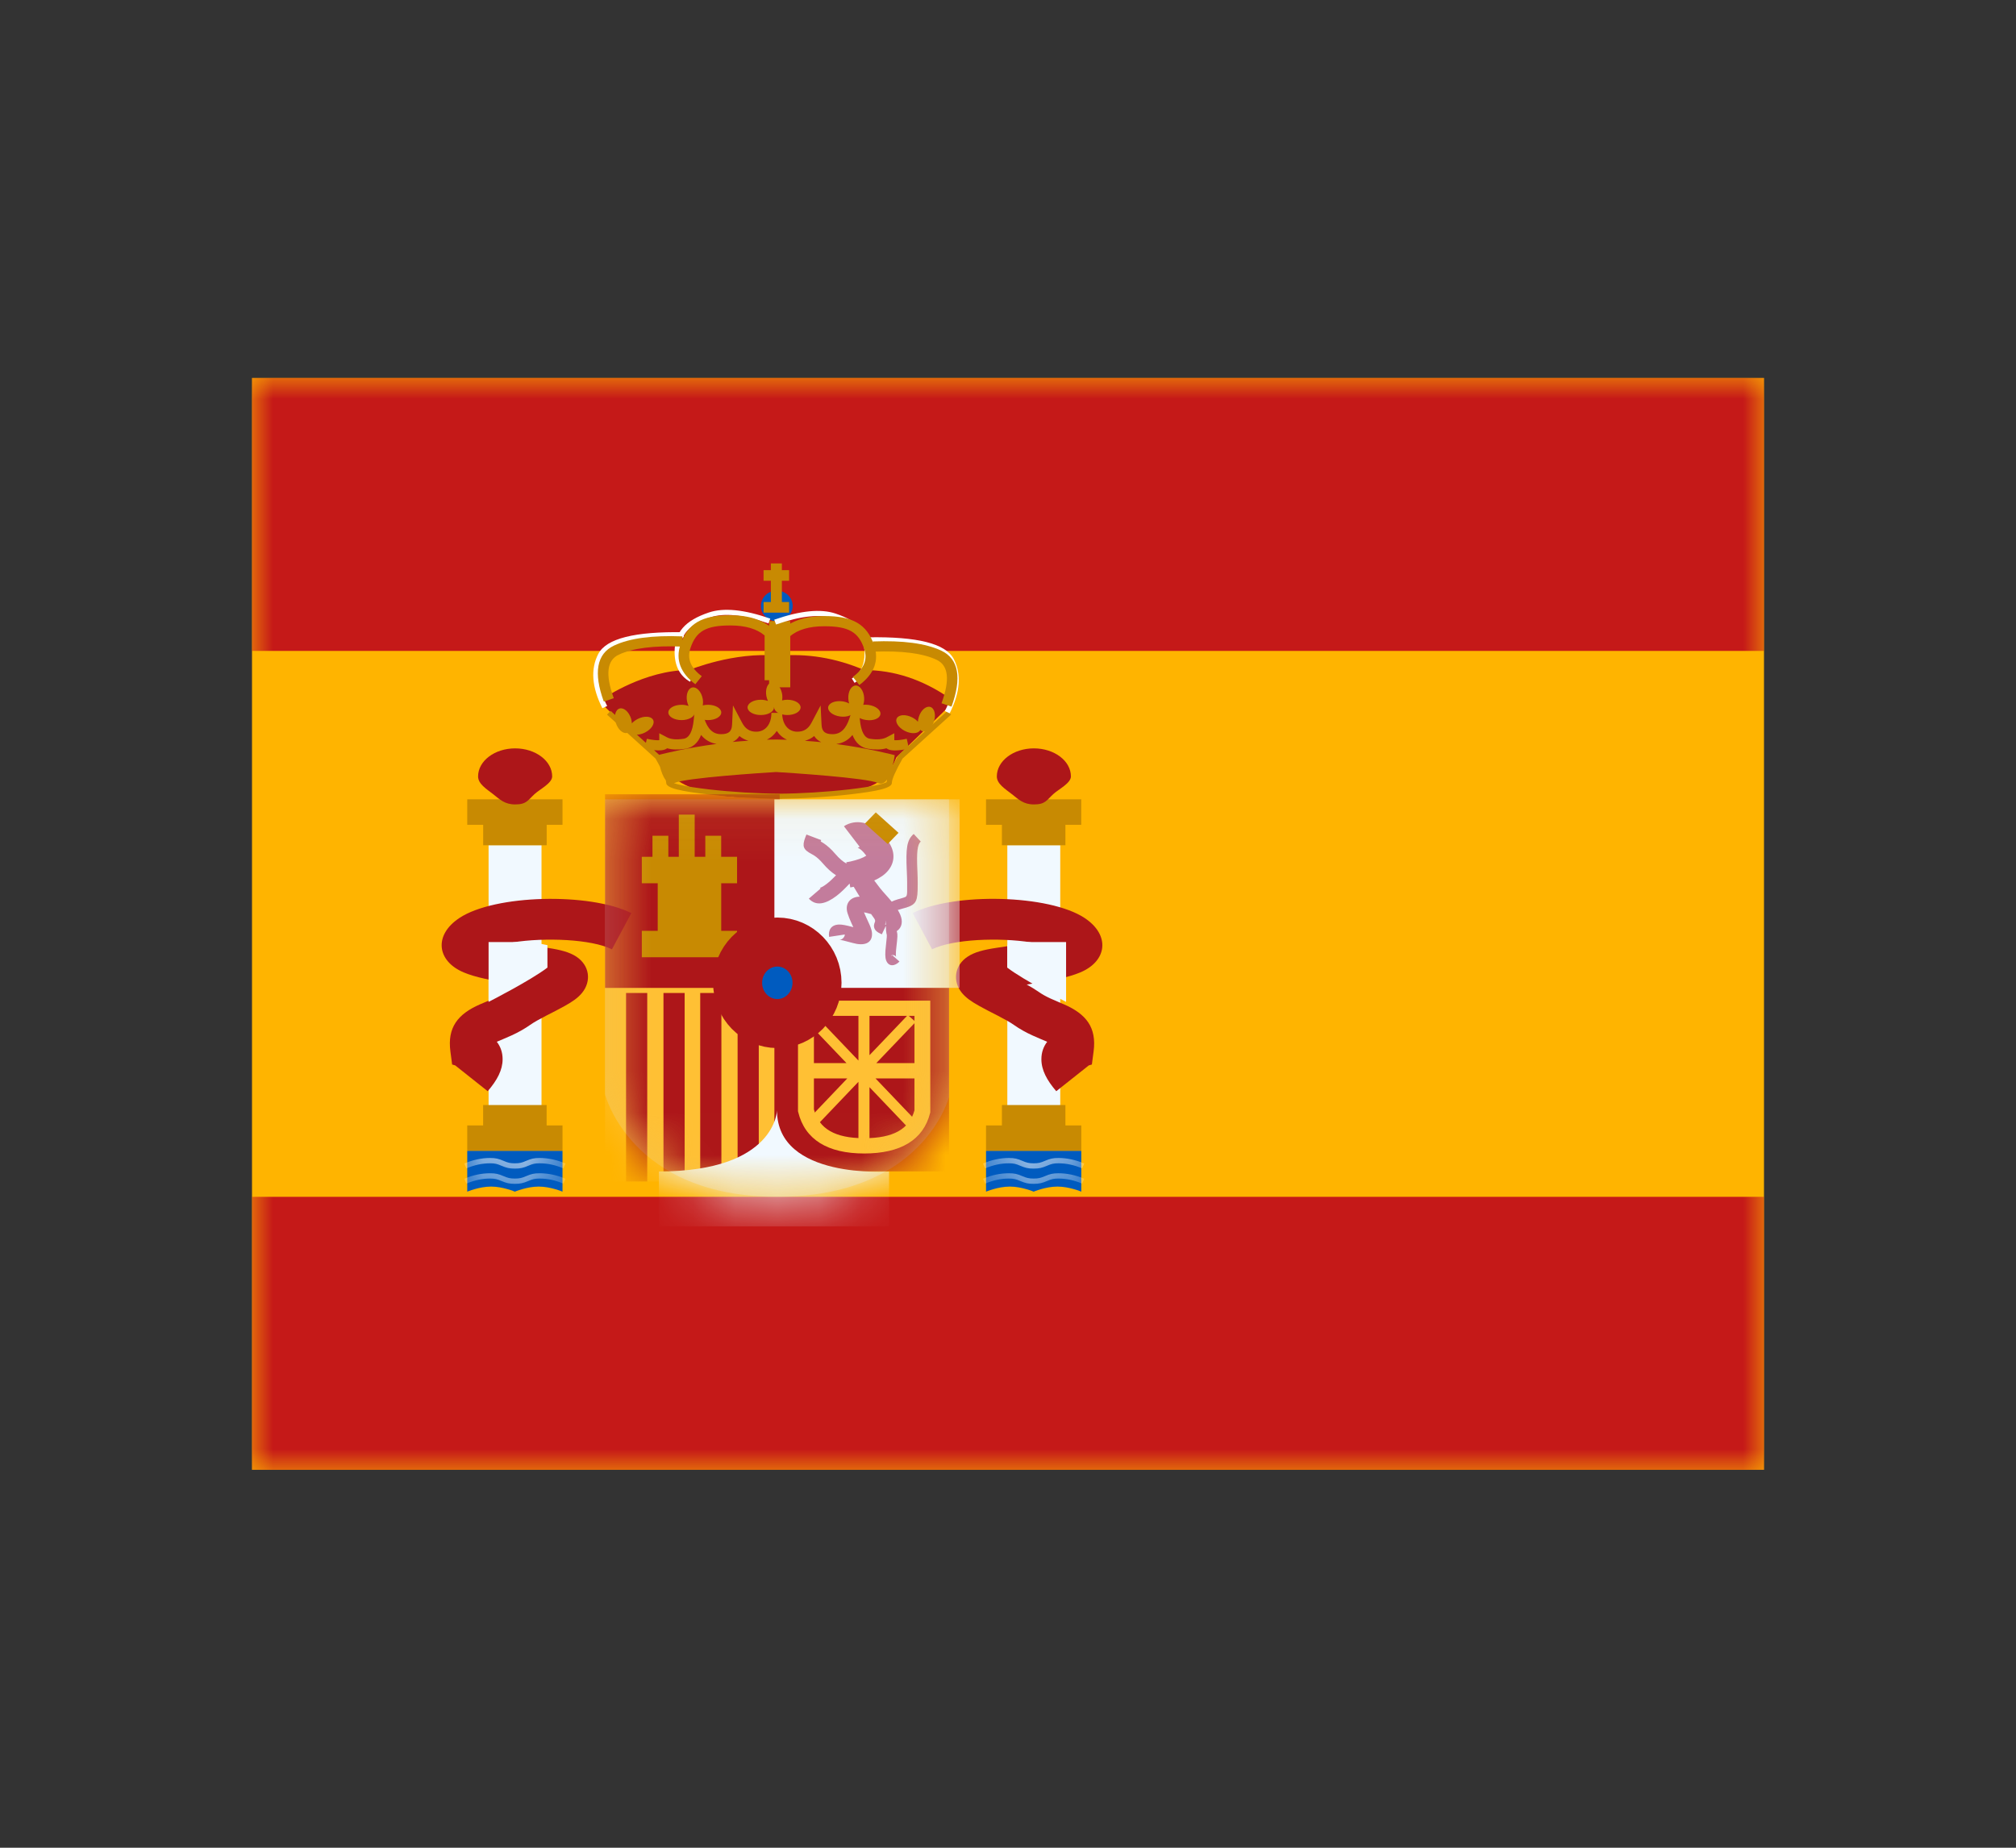 <svg width="48" height="44" viewBox="0 0 48 44" fill="none" xmlns="http://www.w3.org/2000/svg">
<rect x="0" y="0" width="48" height="44" fill="#333333" stroke="none"/>
<path fill-rule="evenodd" clip-rule="evenodd" d="M6 9V35H42V9H6Z" fill="#FFB400"/>
<mask id="mask0_1097_132688" style="mask-type:luminance" maskUnits="userSpaceOnUse" x="6" y="9" width="36" height="26">
<path fill-rule="evenodd" clip-rule="evenodd" d="M6 9V35H42V9H6Z" fill="white"/>
</mask>
<g mask="url(#mask0_1097_132688)">
<path fill-rule="evenodd" clip-rule="evenodd" d="M6 9V15.5H42V9H6Z" fill="#C51918"/>
<path fill-rule="evenodd" clip-rule="evenodd" d="M6 28.5V35H42V28.5H6Z" fill="#C51918"/>
<rect x="11.633" y="20.126" width="1.26" height="6.309" fill="#F1F9FF"/>
<path d="M13.393 19.641H13.016V20.128H11.504V19.641H11.125V19.034H13.393V19.641Z" fill="#C88A02"/>
<path fill-rule="evenodd" clip-rule="evenodd" d="M13.015 26.8H13.393V27.407H11.125V26.8H11.503V26.314H13.015V26.8Z" fill="#C88A02"/>
<path fill-rule="evenodd" clip-rule="evenodd" d="M12.265 19.156C12.539 19.156 12.567 19.056 12.729 18.908C12.854 18.793 13.147 18.65 13.147 18.489C13.147 18.12 12.752 17.821 12.265 17.821C11.778 17.821 11.383 18.12 11.383 18.489C11.383 18.668 11.584 18.788 11.737 18.908C11.897 19.034 12.015 19.156 12.265 19.156Z" fill="#AD1619"/>
<path fill-rule="evenodd" clip-rule="evenodd" d="M11.125 27.406H13.393V28.377C13.393 28.377 13.11 28.256 12.826 28.256C12.543 28.256 12.259 28.377 12.259 28.377C12.259 28.377 11.976 28.256 11.692 28.256C11.409 28.256 11.125 28.377 11.125 28.377V27.406Z" fill="#005BBF"/>
<mask id="mask1_1097_132688" style="mask-type:luminance" maskUnits="userSpaceOnUse" x="11" y="27" width="3" height="2">
<path fill-rule="evenodd" clip-rule="evenodd" d="M11.125 27.406H13.393V28.377C13.393 28.377 13.11 28.256 12.826 28.256C12.543 28.256 12.259 28.377 12.259 28.377C12.259 28.377 11.976 28.256 11.692 28.256C11.409 28.256 11.125 28.377 11.125 28.377V27.406Z" fill="white"/>
</mask>
<g mask="url(#mask1_1097_132688)">
<path d="M11.104 28.186L11.055 28.07C11.259 27.982 11.464 27.939 11.669 27.939C11.802 27.939 11.871 27.956 11.989 28.007C12.092 28.051 12.146 28.065 12.259 28.065C12.372 28.065 12.426 28.051 12.529 28.007C12.647 27.956 12.716 27.939 12.849 27.939C13.054 27.939 13.259 27.982 13.464 28.07L13.414 28.186C13.225 28.105 13.037 28.065 12.849 28.065C12.736 28.065 12.682 28.079 12.579 28.123C12.461 28.173 12.392 28.191 12.259 28.191C12.127 28.191 12.057 28.173 11.939 28.123C11.836 28.079 11.782 28.065 11.669 28.065C11.481 28.065 11.293 28.105 11.104 28.186Z" fill="white"/>
<path d="M11.104 27.823L11.055 27.707C11.259 27.619 11.464 27.575 11.669 27.575C11.802 27.575 11.871 27.593 11.989 27.643C12.092 27.688 12.146 27.702 12.259 27.702C12.372 27.702 12.426 27.688 12.529 27.643C12.647 27.593 12.716 27.575 12.849 27.575C13.054 27.575 13.259 27.619 13.464 27.707L13.414 27.823C13.225 27.742 13.037 27.702 12.849 27.702C12.736 27.702 12.682 27.715 12.579 27.76C12.461 27.81 12.392 27.828 12.259 27.828C12.127 27.828 12.057 27.81 11.939 27.76C11.836 27.715 11.782 27.702 11.669 27.702C11.481 27.702 11.293 27.742 11.104 27.823Z" fill="white"/>
</g>
<rect x="23.984" y="20.126" width="1.26" height="6.309" fill="#F1F9FF"/>
<path d="M25.744 19.641H25.367V20.128H23.855V19.641H23.477V19.034H25.744V19.641Z" fill="#C88A02"/>
<path fill-rule="evenodd" clip-rule="evenodd" d="M25.367 26.8H25.745V27.407H23.477V26.8H23.855V26.314H25.367V26.8Z" fill="#C88A02"/>
<path fill-rule="evenodd" clip-rule="evenodd" d="M24.616 19.156C24.891 19.156 24.918 19.056 25.08 18.908C25.206 18.793 25.498 18.65 25.498 18.489C25.498 18.12 25.104 17.821 24.616 17.821C24.129 17.821 23.734 18.12 23.734 18.489C23.734 18.668 23.936 18.788 24.088 18.908C24.249 19.034 24.366 19.156 24.616 19.156Z" fill="#AD1619"/>
<path fill-rule="evenodd" clip-rule="evenodd" d="M23.477 27.406H25.745V28.377C25.745 28.377 25.461 28.256 25.178 28.256C24.894 28.256 24.611 28.377 24.611 28.377C24.611 28.377 24.327 28.256 24.044 28.256C23.76 28.256 23.477 28.377 23.477 28.377V27.406Z" fill="#005BBF"/>
<mask id="mask2_1097_132688" style="mask-type:luminance" maskUnits="userSpaceOnUse" x="23" y="27" width="3" height="2">
<path fill-rule="evenodd" clip-rule="evenodd" d="M23.477 27.406H25.745V28.377C25.745 28.377 25.461 28.256 25.178 28.256C24.894 28.256 24.611 28.377 24.611 28.377C24.611 28.377 24.327 28.256 24.044 28.256C23.76 28.256 23.477 28.377 23.477 28.377V27.406Z" fill="white"/>
</mask>
<g mask="url(#mask2_1097_132688)">
<path d="M23.456 28.186L23.406 28.07C23.61 27.982 23.816 27.939 24.021 27.939C24.154 27.939 24.223 27.956 24.34 28.007C24.444 28.051 24.498 28.065 24.611 28.065C24.724 28.065 24.777 28.051 24.881 28.007C24.999 27.956 25.068 27.939 25.201 27.939C25.406 27.939 25.611 27.982 25.815 28.07L25.766 28.186C25.577 28.105 25.388 28.065 25.201 28.065C25.087 28.065 25.034 28.079 24.93 28.123C24.813 28.173 24.743 28.191 24.611 28.191C24.478 28.191 24.409 28.173 24.291 28.123C24.188 28.079 24.134 28.065 24.021 28.065C23.833 28.065 23.645 28.105 23.456 28.186Z" fill="white"/>
<path d="M23.456 27.823L23.406 27.707C23.61 27.619 23.816 27.575 24.021 27.575C24.154 27.575 24.223 27.593 24.34 27.643C24.444 27.688 24.498 27.702 24.611 27.702C24.724 27.702 24.777 27.688 24.881 27.643C24.999 27.593 25.068 27.575 25.201 27.575C25.406 27.575 25.611 27.619 25.815 27.707L25.766 27.823C25.577 27.742 25.388 27.702 25.201 27.702C25.087 27.702 25.034 27.715 24.93 27.76C24.813 27.81 24.743 27.828 24.611 27.828C24.478 27.828 24.409 27.81 24.291 27.76C24.188 27.715 24.134 27.702 24.021 27.702C23.833 27.702 23.645 27.742 23.456 27.823Z" fill="white"/>
</g>
<path d="M10.938 21.86C11.781 21.3 14.041 21.251 15.032 21.743L14.57 22.606C14.084 22.364 12.978 22.318 12.203 22.442C12.321 22.461 12.453 22.483 12.601 22.505C12.692 22.519 13.014 22.567 13.043 22.572C13.352 22.618 13.563 22.676 13.72 22.779C14.039 22.988 14.086 23.366 13.858 23.644C13.762 23.761 13.636 23.849 13.446 23.955C13.385 23.989 13.32 24.024 13.232 24.07C13.213 24.079 13.059 24.158 13.015 24.181C12.833 24.275 12.714 24.342 12.625 24.404C12.486 24.502 12.343 24.582 12.181 24.656C12.094 24.697 11.844 24.801 11.844 24.801C11.839 24.803 11.834 24.806 11.829 24.808C11.917 24.922 11.967 25.061 11.967 25.223C11.967 25.479 11.839 25.721 11.612 25.985L10.839 25.371L10.765 25.349L10.724 25.038C10.648 24.465 10.902 24.147 11.427 23.917C11.44 23.911 11.678 23.812 11.745 23.78C11.856 23.729 11.947 23.679 12.032 23.619C12.116 23.561 12.207 23.505 12.316 23.445C11.666 23.344 11.315 23.27 11.046 23.158C10.402 22.891 10.319 22.27 10.938 21.86ZM21.73 21.743C22.721 21.25 24.98 21.3 25.824 21.86C26.443 22.27 26.36 22.891 25.716 23.158C25.447 23.27 25.096 23.344 24.446 23.445C24.555 23.505 24.646 23.561 24.73 23.619C24.815 23.679 24.906 23.729 25.017 23.78C25.084 23.812 25.322 23.911 25.335 23.917C25.86 24.147 26.114 24.465 26.038 25.038L25.997 25.349L25.923 25.371L25.149 25.985C24.922 25.72 24.795 25.479 24.795 25.223C24.795 25.061 24.845 24.922 24.933 24.808C24.928 24.806 24.923 24.803 24.918 24.801C24.918 24.801 24.668 24.697 24.581 24.656C24.419 24.582 24.276 24.502 24.137 24.404C24.048 24.342 23.929 24.275 23.747 24.181C23.702 24.158 23.549 24.079 23.53 24.07C23.442 24.024 23.377 23.989 23.316 23.955C23.125 23.849 23 23.761 22.903 23.644C22.676 23.366 22.723 22.988 23.042 22.779C23.198 22.676 23.41 22.618 23.719 22.572C23.746 22.567 24.069 22.519 24.161 22.505C24.309 22.483 24.441 22.461 24.559 22.442C23.784 22.318 22.678 22.364 22.192 22.606L21.73 21.743Z" fill="#AD1619"/>
<path d="M12.663 22.433L13.034 22.507V23.041C12.638 23.345 11.633 23.858 11.633 23.858V22.433H12.663Z" fill="#F1F9FF"/>
<path d="M24.353 22.433L23.981 22.507V23.041C24.377 23.345 25.383 23.858 25.383 23.858V22.433H24.353Z" fill="#F1F9FF"/>
<path d="M16.411 15.955C16.424 15.949 17.473 15.516 18.514 15.614C18.514 15.614 18.513 15.616 18.513 15.618C19.209 15.553 19.897 15.666 20.577 15.956C21.286 15.956 21.965 16.18 22.613 16.628V16.805L21.343 18.034C21.089 18.712 20.636 18.748 20.283 18.861C20.167 18.898 18.508 18.942 18.508 18.942C18.508 18.942 18.508 18.941 18.508 18.938C16.024 19.214 15.652 18.053 15.646 18.034L14.375 16.805V16.627C14.384 16.621 15.352 15.955 16.411 15.955Z" fill="#AD1619"/>
<path d="M20.472 17.128C20.5 17.43 20.585 17.572 20.712 17.592C20.884 17.619 21.016 17.606 21.107 17.559L21.293 17.461V17.626C21.351 17.632 21.452 17.622 21.589 17.593L21.629 17.77L22.559 16.928L22.645 17.017L21.489 18.064C21.321 18.362 21.235 18.559 21.235 18.642C21.235 18.767 20.898 18.841 20.238 18.917C19.721 18.977 19.11 19.015 18.611 19.021V19.024C18.591 19.024 18.57 19.023 18.549 19.023C18.528 19.023 18.507 19.024 18.486 19.024V19.021C17.987 19.015 17.377 18.977 16.859 18.917C16.2 18.841 15.862 18.767 15.862 18.642C15.862 18.625 15.857 18.603 15.85 18.576C15.787 18.496 15.743 18.371 15.713 18.256C15.683 18.197 15.648 18.133 15.608 18.064L15.352 17.83C15.35 17.83 15.349 17.83 15.348 17.83V17.827L14.453 17.017L14.539 16.928L15.379 17.689L15.401 17.593C15.539 17.622 15.639 17.632 15.697 17.626V17.461L15.883 17.559C15.974 17.606 16.106 17.619 16.278 17.592C16.405 17.572 16.491 17.43 16.519 17.128L16.575 16.519L16.765 17.102C16.85 17.367 16.981 17.483 17.167 17.483C17.349 17.483 17.422 17.419 17.43 17.258L17.452 16.799L17.668 17.209C17.746 17.357 17.853 17.424 18.005 17.424C18.222 17.424 18.367 17.249 18.367 16.975H18.623C18.623 17.249 18.768 17.424 18.985 17.424C19.137 17.424 19.245 17.357 19.322 17.209L19.538 16.799L19.561 17.258C19.569 17.419 19.642 17.483 19.823 17.483C20.009 17.483 20.14 17.367 20.226 17.102L20.415 16.519L20.472 17.128ZM18.48 18.384C18.152 18.404 16.333 18.521 16.058 18.645C16.053 18.646 16.048 18.646 16.044 18.648C16.085 18.662 16.14 18.679 16.209 18.694C16.371 18.73 16.602 18.765 16.875 18.797C17.409 18.859 18.044 18.897 18.549 18.9C19.054 18.897 19.689 18.859 20.223 18.797C20.496 18.765 20.727 18.73 20.889 18.694C20.971 18.676 21.035 18.658 21.076 18.642C21.091 18.636 21.103 18.63 21.11 18.625C21.112 18.605 21.117 18.584 21.123 18.559C21.066 18.641 20.995 18.686 20.903 18.645C20.628 18.521 18.809 18.404 18.48 18.384ZM20.297 17.502C20.196 17.626 20.067 17.697 19.911 17.717C20.724 17.826 21.297 17.982 21.303 17.983C21.303 17.983 21.287 18.103 21.252 18.241C21.289 18.169 21.332 18.087 21.383 17.997L21.395 17.981L21.543 17.847C21.335 17.882 21.185 17.882 21.105 17.819C20.982 17.854 20.837 17.857 20.672 17.831C20.495 17.803 20.371 17.69 20.297 17.502ZM16.693 17.502C16.619 17.69 16.495 17.803 16.318 17.831C16.153 17.857 16.008 17.854 15.885 17.819C15.822 17.868 15.716 17.878 15.573 17.864L15.694 17.974C15.833 17.938 16.359 17.809 17.062 17.715C16.915 17.692 16.791 17.622 16.693 17.502ZM19.385 17.527C19.32 17.582 19.246 17.618 19.163 17.641C19.297 17.65 19.427 17.66 19.554 17.673C19.483 17.639 19.426 17.591 19.385 17.527ZM17.605 17.527C17.566 17.588 17.512 17.635 17.444 17.668C17.566 17.655 17.691 17.648 17.819 17.639C17.74 17.616 17.668 17.58 17.605 17.527ZM18.495 17.406C18.434 17.497 18.355 17.569 18.257 17.613C18.314 17.612 18.372 17.612 18.43 17.611V17.61H18.531V17.611C18.601 17.612 18.671 17.614 18.74 17.616C18.639 17.572 18.557 17.499 18.495 17.406Z" fill="#C88A02"/>
<path fill-rule="evenodd" clip-rule="evenodd" d="M18.495 14.793C18.704 14.793 18.873 14.63 18.873 14.429C18.873 14.228 18.704 14.065 18.495 14.065C18.286 14.065 18.117 14.228 18.117 14.429C18.117 14.63 18.286 14.793 18.495 14.793Z" fill="#005BBF"/>
<path d="M14.752 16.872C14.851 16.843 14.973 16.949 15.024 17.108C15.037 17.148 15.043 17.188 15.044 17.225C15.079 17.186 15.127 17.15 15.183 17.121C15.337 17.043 15.5 17.051 15.549 17.14C15.598 17.228 15.513 17.364 15.36 17.442C15.206 17.521 15.043 17.512 14.994 17.424C14.992 17.421 14.992 17.418 14.991 17.415C14.975 17.432 14.957 17.446 14.935 17.452C14.835 17.481 14.713 17.375 14.663 17.215C14.612 17.055 14.652 16.901 14.752 16.872ZM22.149 16.834C22.249 16.863 22.289 17.017 22.238 17.178C22.187 17.338 22.065 17.443 21.965 17.414C21.944 17.408 21.926 17.395 21.911 17.379C21.91 17.381 21.91 17.384 21.909 17.387C21.86 17.475 21.696 17.484 21.543 17.405C21.389 17.327 21.304 17.191 21.353 17.103C21.402 17.014 21.566 17.006 21.719 17.084C21.774 17.112 21.821 17.148 21.855 17.186C21.857 17.15 21.864 17.111 21.877 17.071C21.927 16.911 22.049 16.805 22.149 16.834ZM20.37 16.324C20.474 16.319 20.566 16.451 20.575 16.618C20.578 16.679 20.57 16.736 20.553 16.784C20.592 16.78 20.634 16.78 20.677 16.786C20.849 16.809 20.977 16.909 20.962 17.009C20.948 17.108 20.797 17.17 20.625 17.146C20.456 17.124 20.33 17.027 20.339 16.93C20.32 17.026 20.172 17.085 20.003 17.062C19.831 17.039 19.704 16.939 19.718 16.84C19.733 16.74 19.884 16.678 20.056 16.701C20.117 16.709 20.173 16.728 20.218 16.752C20.207 16.717 20.2 16.678 20.198 16.637C20.189 16.47 20.266 16.33 20.37 16.324ZM16.485 16.37C16.587 16.351 16.697 16.469 16.73 16.633C16.742 16.692 16.741 16.748 16.732 16.798C16.77 16.788 16.813 16.783 16.858 16.783C17.032 16.783 17.173 16.865 17.173 16.966C17.173 17.066 17.032 17.148 16.858 17.148C16.684 17.148 16.544 17.066 16.544 16.966C16.544 16.964 16.543 16.962 16.544 16.96C16.543 16.96 16.542 16.959 16.541 16.959C16.541 16.961 16.543 16.964 16.543 16.966C16.542 17.066 16.401 17.148 16.227 17.148C16.053 17.148 15.913 17.066 15.913 16.966C15.913 16.865 16.053 16.783 16.227 16.783C16.289 16.783 16.346 16.794 16.395 16.811C16.38 16.779 16.367 16.742 16.359 16.703C16.326 16.539 16.383 16.389 16.485 16.37ZM18.374 16.249C18.476 16.23 18.585 16.348 18.619 16.512C18.631 16.571 18.63 16.629 18.621 16.679C18.659 16.669 18.702 16.663 18.747 16.663C18.921 16.663 19.062 16.745 19.062 16.846C19.062 16.946 18.92 17.027 18.747 17.027C18.573 17.027 18.433 16.946 18.432 16.846C18.432 16.844 18.432 16.841 18.432 16.839C18.431 16.838 18.429 16.838 18.427 16.838C18.427 16.84 18.429 16.843 18.429 16.846C18.429 16.946 18.288 17.027 18.114 17.027C17.94 17.027 17.8 16.946 17.799 16.846C17.799 16.745 17.94 16.663 18.114 16.663C18.177 16.663 18.235 16.674 18.285 16.692C18.269 16.659 18.256 16.621 18.248 16.581C18.215 16.417 18.271 16.268 18.374 16.249Z" fill="#C88A02"/>
<path d="M18.616 13.577H18.788V13.83H18.616V14.336H18.788V14.589H18.18V14.336H18.354V13.83H18.18V13.577H18.354V13.417H18.616V13.577Z" fill="#C88A02"/>
<rect x="18.312" y="14.79" width="0.504" height="1.577" fill="#C88A02"/>
<path d="M16.28 15.055L16.278 15.177C15.161 15.158 14.52 15.315 14.357 15.628C14.189 15.951 14.22 16.345 14.456 16.812L14.342 16.865C14.091 16.366 14.057 15.934 14.244 15.573C14.438 15.202 15.116 15.036 16.28 15.055Z" fill="white"/>
<path d="M16.492 16.129L16.428 16.234C16.184 16.094 16.062 15.855 16.062 15.526C16.062 15.053 16.315 14.776 16.875 14.586C17.232 14.465 17.72 14.515 18.34 14.731L18.297 14.845C17.702 14.637 17.241 14.591 16.917 14.7C16.404 14.875 16.189 15.11 16.189 15.526C16.189 15.815 16.29 16.013 16.492 16.129Z" fill="white"/>
<path d="M14.614 16.626L14.376 16.706C14.13 16.03 14.2 15.57 14.622 15.372C14.993 15.197 15.534 15.126 16.248 15.154L16.238 15.397C15.562 15.37 15.059 15.436 14.732 15.59C14.455 15.72 14.405 16.051 14.614 16.626Z" fill="#C88A02"/>
<path d="M17.389 14.894C16.813 14.894 16.576 15.029 16.441 15.428C16.355 15.682 16.438 15.899 16.709 16.102L16.555 16.294C16.204 16.031 16.08 15.71 16.201 15.353C16.374 14.844 16.712 14.651 17.389 14.651C17.833 14.651 18.179 14.764 18.419 14.992L18.457 15.028V16.198H18.205V15.132C18.017 14.974 17.747 14.894 17.389 14.894Z" fill="#C88A02"/>
<path d="M20.673 15.176L20.675 15.298C21.793 15.279 22.433 15.436 22.596 15.749C22.764 16.072 22.733 16.466 22.497 16.933L22.611 16.986C22.862 16.487 22.896 16.055 22.709 15.694C22.516 15.323 21.838 15.157 20.673 15.176Z" fill="white"/>
<path d="M20.281 16.156L20.346 16.26C20.589 16.12 20.711 15.881 20.711 15.552C20.711 15.079 20.458 14.802 19.898 14.612C19.541 14.491 19.054 14.541 18.434 14.757L18.477 14.871C19.072 14.664 19.532 14.617 19.857 14.727C20.37 14.901 20.585 15.137 20.585 15.552C20.585 15.841 20.484 16.039 20.281 16.156Z" fill="white"/>
<path d="M22.417 16.747L22.655 16.827C22.902 16.151 22.831 15.691 22.41 15.493C22.038 15.319 21.497 15.248 20.783 15.275L20.793 15.518C21.469 15.492 21.972 15.557 22.299 15.711C22.576 15.841 22.627 16.172 22.417 16.747Z" fill="#C88A02"/>
<path d="M19.627 14.913C20.203 14.913 20.439 15.048 20.575 15.447C20.661 15.701 20.577 15.918 20.306 16.12L20.461 16.312C20.812 16.05 20.935 15.729 20.814 15.371C20.642 14.863 20.304 14.67 19.627 14.67C19.183 14.67 18.837 14.782 18.596 15.011L18.559 15.046V16.216H18.811V15.15C18.999 14.993 19.269 14.913 19.627 14.913Z" fill="#C88A02"/>
<path opacity="0.3" fill-rule="evenodd" clip-rule="evenodd" d="M14.406 19.035H22.596V26.121C22.596 26.121 21.988 28.499 18.501 28.499C15.015 28.499 14.406 26.058 14.406 26.058V19.035Z" fill="#E1E5E8"/>
<mask id="mask3_1097_132688" style="mask-type:luminance" maskUnits="userSpaceOnUse" x="14" y="19" width="9" height="10">
<path fill-rule="evenodd" clip-rule="evenodd" d="M14.406 19.035H22.596V26.121C22.596 26.121 21.988 28.499 18.501 28.499C15.015 28.499 14.406 26.058 14.406 26.058V19.035Z" fill="white"/>
</mask>
<g mask="url(#mask3_1097_132688)">
<rect x="14.406" y="23.404" width="4.158" height="4.732" fill="#FFC034"/>
<rect x="14.906" y="23.646" width="0.504" height="4.489" fill="#AD1619"/>
<rect x="16.672" y="23.646" width="0.504" height="4.489" fill="#AD1619"/>
<rect x="15.797" y="23.646" width="0.504" height="4.489" fill="#AD1619"/>
<rect x="17.562" y="23.646" width="0.504" height="4.489" fill="#AD1619"/>
<rect x="14.406" y="18.914" width="4.158" height="4.611" fill="#AD1619"/>
<rect x="18.438" y="23.283" width="4.158" height="4.611" fill="#AD1619"/>
<rect x="18.438" y="19.035" width="4.41" height="4.489" fill="#F1F9FF"/>
<path d="M16.54 20.403H16.793V19.902H17.171V20.403H17.549V21.033H17.172V22.166H17.549V22.795H15.281V22.166H15.66V21.033H15.281V20.403H15.535V19.902H15.913V20.403H16.162V19.398H16.54V20.403Z" fill="#C88A02"/>
<path d="M20.2 19.62C20.5 19.505 20.849 19.626 21.145 20.034C21.314 20.266 21.315 20.523 21.15 20.726C21.068 20.828 20.954 20.904 20.815 20.967C20.921 21.111 20.984 21.192 21.093 21.311C21.144 21.367 21.19 21.421 21.231 21.471C21.27 21.451 21.318 21.433 21.378 21.415C21.388 21.413 21.398 21.41 21.409 21.407C21.448 21.396 21.477 21.388 21.5 21.38C21.577 21.355 21.595 21.355 21.599 21.235V21.021C21.599 20.948 21.597 20.885 21.591 20.743C21.59 20.736 21.59 20.735 21.59 20.729C21.567 20.204 21.588 20.003 21.755 19.859L21.923 20.04C21.842 20.109 21.823 20.29 21.842 20.718C21.842 20.725 21.842 20.726 21.843 20.733C21.849 20.879 21.85 20.943 21.85 21.021C21.85 21.044 21.85 21.044 21.85 21.067C21.851 21.453 21.821 21.533 21.58 21.611C21.552 21.62 21.519 21.629 21.476 21.64C21.467 21.642 21.458 21.645 21.45 21.648C21.417 21.657 21.393 21.663 21.376 21.669C21.399 21.708 21.419 21.744 21.433 21.778C21.502 21.937 21.479 22.089 21.351 22.173C21.352 22.175 21.352 22.177 21.352 22.178C21.353 22.182 21.355 22.186 21.358 22.199C21.373 22.256 21.37 22.314 21.343 22.547C21.327 22.679 21.327 22.765 21.336 22.788C21.327 22.766 21.296 22.74 21.252 22.741L21.245 22.735C21.243 22.737 21.241 22.739 21.239 22.741H21.252L21.262 22.748C21.258 22.749 21.253 22.751 21.25 22.751L21.237 22.741C21.226 22.752 21.218 22.761 21.213 22.765L21.216 22.763C21.223 22.759 21.234 22.755 21.25 22.751L21.416 22.897C21.31 23.009 21.158 23.029 21.099 22.87C21.072 22.8 21.073 22.688 21.093 22.52C21.116 22.322 21.117 22.275 21.113 22.257C21.111 22.248 21.108 22.238 21.106 22.228C21.098 22.188 21.093 22.134 21.092 22.047L20.996 22.249C20.884 22.2 20.826 22.155 20.811 22.076C20.806 22.047 20.81 22.022 20.817 21.995C20.821 21.983 20.825 21.971 20.831 21.956C20.844 21.922 20.84 21.901 20.783 21.826C20.769 21.808 20.756 21.788 20.741 21.767C20.735 21.765 20.728 21.764 20.723 21.762C20.663 21.745 20.612 21.733 20.571 21.725C20.585 21.759 20.602 21.797 20.621 21.839C20.622 21.843 20.689 21.987 20.706 22.026C20.739 22.104 20.758 22.163 20.762 22.221C20.776 22.47 20.568 22.53 20.308 22.456C20.113 22.402 20.015 22.38 19.987 22.38C20.073 22.378 20.119 22.287 20.114 22.253L19.741 22.31C19.716 22.155 19.785 22.021 19.976 22.016C20.049 22.014 20.142 22.032 20.317 22.079C20.305 22.053 20.291 22.022 20.274 21.986C20.233 21.894 20.203 21.821 20.18 21.747C20.114 21.538 20.223 21.375 20.433 21.354C20.444 21.353 20.456 21.353 20.469 21.353C20.424 21.28 20.376 21.201 20.326 21.117C20.297 21.122 20.27 21.13 20.245 21.133L20.229 21.04C20.125 21.151 20.02 21.256 19.917 21.334C19.666 21.525 19.433 21.588 19.258 21.399L19.54 21.157C19.531 21.147 19.515 21.143 19.523 21.141C19.561 21.131 19.617 21.099 19.683 21.048C19.754 20.994 19.829 20.922 19.906 20.843C19.8 20.775 19.696 20.683 19.596 20.565C19.52 20.476 19.453 20.417 19.39 20.375C19.359 20.355 19.267 20.306 19.254 20.297C19.098 20.196 19.107 20.101 19.201 19.872L19.553 20.006C19.548 20.017 19.543 20.028 19.54 20.037C19.562 20.049 19.586 20.064 19.604 20.076C19.697 20.137 19.79 20.219 19.887 20.333C19.984 20.446 20.073 20.521 20.155 20.564L20.15 20.533C20.167 20.53 20.201 20.525 20.247 20.515C20.323 20.498 20.398 20.477 20.467 20.453C20.537 20.427 20.593 20.399 20.626 20.376C20.541 20.261 20.473 20.206 20.426 20.19C20.419 20.188 20.425 20.187 20.433 20.184C20.442 20.181 20.453 20.175 20.468 20.165L20.094 19.676C20.12 19.657 20.156 19.637 20.2 19.62ZM21.087 21.924C21.087 21.956 21.084 21.986 21.075 22.017C21.08 22.019 21.086 22.021 21.092 22.024C21.092 22.021 21.092 22.019 21.092 22.016C21.092 21.987 21.09 21.96 21.089 21.929C21.088 21.928 21.087 21.926 21.087 21.924Z" fill="#C37C9C"/>
<path d="M20.594 19.611L20.852 19.345L21.393 19.832L21.136 20.098L20.594 19.611Z" fill="#C88A02"/>
<path d="M22.15 26.484L22.145 26.506C21.984 27.146 21.442 27.468 20.575 27.468C19.708 27.468 19.164 27.137 19.005 26.482L19 26.462V23.828H22.15V26.484ZM19.379 26.419C19.5 26.878 19.88 27.104 20.576 27.104C21.272 27.104 21.652 26.884 21.773 26.44V24.191H19.379V26.419Z" fill="#FFC034"/>
<path d="M20.702 25.127L21.615 24.171L21.801 24.336L20.864 25.316H21.912V25.681H20.846L21.801 26.682L21.615 26.846L20.702 25.889V27.17H20.439V25.761L19.404 26.846L19.219 26.682L20.173 25.681H19.307V25.316H20.155L19.219 24.336L19.404 24.171L20.439 25.255V24.051H20.702V25.127Z" fill="#FFC034"/>
<path fill-rule="evenodd" clip-rule="evenodd" d="M21.168 27.896C21.168 27.896 18.5 28.098 18.5 26.44C18.5 26.44 18.474 27.896 15.688 27.896V29.204H21.168V27.896Z" fill="#F1F9FF"/>
<path fill-rule="evenodd" clip-rule="evenodd" d="M18.508 24.374C19.029 24.374 19.453 23.939 19.453 23.403C19.453 22.867 19.029 22.433 18.508 22.433C17.986 22.433 17.562 22.867 17.562 23.403C17.562 23.939 17.986 24.374 18.508 24.374Z" fill="#005BBF" stroke="#AD1619" stroke-width="1.167"/>
</g>
</g>
</svg>
